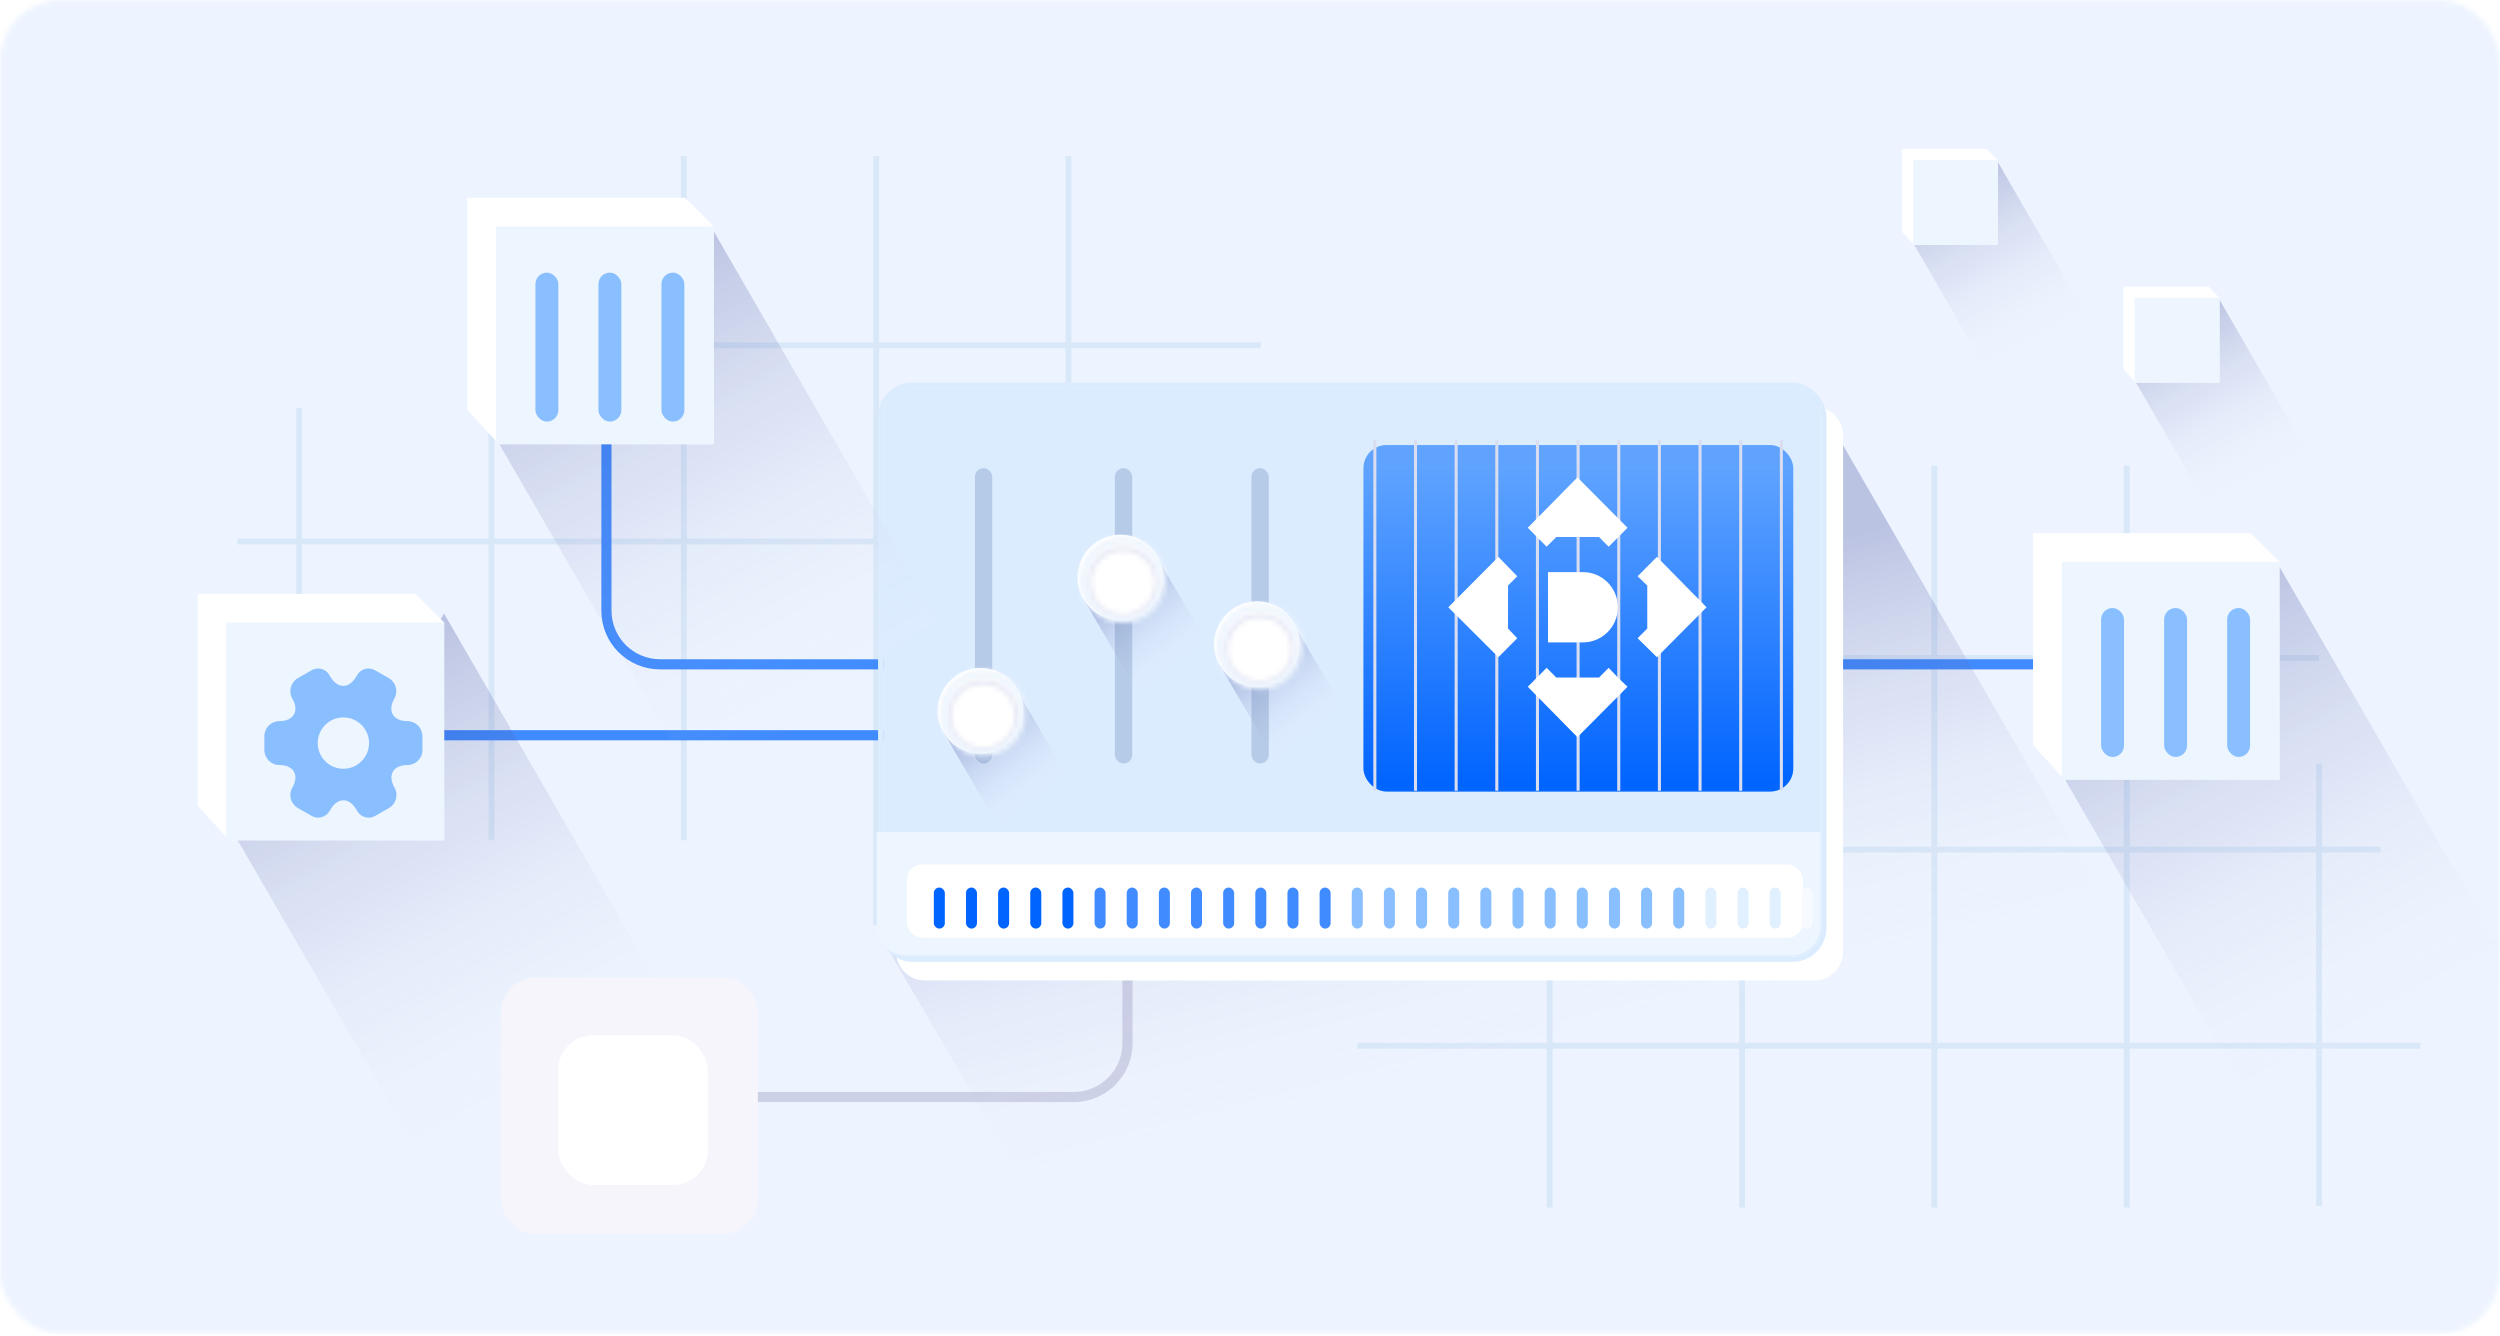 <?xml version="1.0" encoding="UTF-8"?> <svg xmlns="http://www.w3.org/2000/svg" width="492" height="263" viewBox="0 0 492 263" fill="none"><mask id="mask0_13355_3597" style="mask-type:alpha" maskUnits="userSpaceOnUse" x="0" y="0" width="492" height="263"><rect width="492" height="262.53" rx="12" fill="#D9D9D9"></rect></mask><g mask="url(#mask0_13355_3597)"><rect width="504.64" height="262.53" fill="#EDF4FF"></rect><path d="M96.732 165.36L96.732 46.109" stroke="#D9E8F9" stroke-width="1.162"></path><path d="M58.881 121.322L58.881 80.301" stroke="#D9E8F9" stroke-width="1.162"></path><path d="M134.58 165.36L134.58 30.733" stroke="#D9E8F9" stroke-width="1.162"></path><path d="M172.43 182.133L172.43 30.733" stroke="#D9E8F9" stroke-width="1.162"></path><path d="M210.281 182.133L210.281 30.733" stroke="#D9E8F9" stroke-width="1.162"></path><path d="M58.881 144.283H248.131" stroke="#D9E8F9" stroke-width="1.162"></path><path d="M46.725 106.563L248.129 106.563" stroke="#D9E8F9" stroke-width="1.162"></path><path d="M102.927 67.964L248.131 67.964" stroke="#D9E8F9" stroke-width="1.162"></path><path d="M418.535 91.632L418.535 237.648" stroke="#D9E8F9" stroke-width="1.162"></path><path d="M456.386 150.281L456.386 237.355" stroke="#D9E8F9" stroke-width="1.162"></path><path d="M380.688 91.632L380.688 237.648" stroke="#D9E8F9" stroke-width="1.162"></path><path d="M342.837 91.632L342.837 237.648" stroke="#D9E8F9" stroke-width="1.162"></path><path d="M304.986 91.632L304.986 237.648" stroke="#D9E8F9" stroke-width="1.162"></path><path d="M456.386 129.483L267.136 129.483" stroke="#D9E8F9" stroke-width="1.162"></path><path d="M468.542 167.203L267.138 167.203" stroke="#D9E8F9" stroke-width="1.162"></path><path d="M476.343 205.802L267.136 205.802" stroke="#D9E8F9" stroke-width="1.162"></path><path d="M196.867 130.738H129.909C124.074 130.738 119.345 126.008 119.345 120.173V86.419" stroke="#408BFF" stroke-width="2"></path><path d="M401.849 130.738H305.581" stroke="#408BFF" stroke-width="2"></path><path d="M221.884 189.23L221.884 205.325C221.884 211.16 217.154 215.889 211.319 215.889L124.263 215.889" stroke="#CDD1E6" stroke-width="2"></path><path d="M197.255 144.697L66.124 144.697" stroke="#408BFF" stroke-width="2"></path><path style="mix-blend-mode:multiply" d="M227.743 149.539L278.079 123.062L344.834 86.058L351.06 81.142L357.09 77.865L422.562 191.265L239.127 297.171L173.651 184.854L227.743 149.539Z" fill="url(#paint0_linear_13355_3597)"></path><g filter="url(#filter0_d_13355_3597)"><path d="M170.338 78.745C170.338 75.608 172.881 73.066 176.017 73.066H351.04C354.177 73.066 356.719 75.608 356.719 78.745V180.273C356.719 183.409 354.177 185.952 351.04 185.952H176.017C172.881 185.952 170.338 183.409 170.338 180.273V78.745Z" fill="white"></path></g><g filter="url(#filter1_d_13355_3597)"><rect x="173.302" y="75.779" width="184.647" height="112.019" rx="5.679" fill="#DCECFF"></rect><rect x="172.802" y="75.279" width="185.647" height="113.019" rx="6.179" stroke="#DCECFF"></rect></g><path d="M172.517 163.753H358.27V182.332C358.27 185.468 355.727 188.011 352.591 188.011H178.196C175.059 188.011 172.517 185.468 172.517 182.332V163.753Z" fill="#EDF5FE"></path><g filter="url(#filter2_i_13355_3597)"><rect x="194.784" y="149.752" width="3.419" height="58.119" rx="1.709" transform="rotate(-180 194.784 149.752)" fill="#B5CBE7"></rect></g><path style="mix-blend-mode:multiply" d="M189.778 140.998L193.841 139.036L199.174 136.185L199.627 135.727L199.939 135.56L211.74 155.557L196.988 163.424L185.617 144.007L189.778 140.998Z" fill="url(#paint1_linear_13355_3597)"></path><ellipse cx="192.967" cy="139.893" rx="8.44" ry="8.44" transform="rotate(-90 192.967 139.893)" fill="white"></ellipse><g filter="url(#filter3_i_13355_3597)"><mask id="path-31-inside-1_13355_3597" fill="white"><path d="M192.968 132.658C196.963 132.658 200.202 135.897 200.202 139.893C200.202 143.888 196.963 147.127 192.968 147.127C188.972 147.127 185.733 143.888 185.733 139.893C185.733 135.897 188.972 132.658 192.968 132.658ZM192.968 146.106C196.399 146.106 199.181 143.324 199.181 139.893C199.181 136.462 196.399 133.68 192.968 133.68C189.537 133.68 186.755 136.462 186.755 139.893C186.755 143.324 189.537 146.106 192.968 146.106Z"></path></mask><path d="M192.968 132.658C196.963 132.658 200.202 135.897 200.202 139.893C200.202 143.888 196.963 147.127 192.968 147.127C188.972 147.127 185.733 143.888 185.733 139.893C185.733 135.897 188.972 132.658 192.968 132.658ZM192.968 146.106C196.399 146.106 199.181 143.324 199.181 139.893C199.181 136.462 196.399 133.68 192.968 133.68C189.537 133.68 186.755 136.462 186.755 139.893C186.755 143.324 189.537 146.106 192.968 146.106Z" stroke="#E7E9F5" stroke-width="5.991" mask="url(#path-31-inside-1_13355_3597)"></path></g><g filter="url(#filter4_d_13355_3597)"><mask id="path-32-inside-2_13355_3597" fill="white"><path d="M192.967 131.453C197.628 131.453 201.407 135.231 201.407 139.893C201.407 144.554 197.628 148.333 192.967 148.333C188.306 148.333 184.527 144.554 184.527 139.893C184.527 135.231 188.306 131.453 192.967 131.453ZM192.967 147.141C196.97 147.141 200.215 143.896 200.215 139.893C200.215 135.89 196.97 132.645 192.967 132.645C188.964 132.645 185.719 135.89 185.719 139.893C185.719 143.896 188.964 147.141 192.967 147.141Z"></path></mask><path d="M192.967 131.453C197.628 131.453 201.407 135.231 201.407 139.893C201.407 144.554 197.628 148.333 192.967 148.333C188.306 148.333 184.527 144.554 184.527 139.893C184.527 135.231 188.306 131.453 192.967 131.453ZM192.967 147.141C196.97 147.141 200.215 143.896 200.215 139.893C200.215 135.89 196.97 132.645 192.967 132.645C188.964 132.645 185.719 135.89 185.719 139.893C185.719 143.896 188.964 147.141 192.967 147.141Z" stroke="#EDF5FE" stroke-width="5.991" shape-rendering="crispEdges" mask="url(#path-32-inside-2_13355_3597)"></path></g><g filter="url(#filter5_i_13355_3597)"><rect x="222.32" y="149.752" width="3.419" height="58.119" rx="1.709" transform="rotate(-180 222.32 149.752)" fill="#B5CBE7"></rect></g><path style="mix-blend-mode:multiply" d="M217.313 114.773L221.377 112.811L226.71 109.96L227.163 109.502L227.474 109.335L239.276 129.332L224.524 137.199L213.153 117.782L217.313 114.773Z" fill="url(#paint2_linear_13355_3597)"></path><ellipse cx="220.503" cy="113.668" rx="8.44" ry="8.44" transform="rotate(-90 220.503 113.668)" fill="white"></ellipse><g filter="url(#filter6_i_13355_3597)"><mask id="path-36-inside-3_13355_3597" fill="white"><path d="M220.503 106.434C224.499 106.434 227.738 109.673 227.738 113.668C227.738 117.663 224.499 120.902 220.503 120.902C216.508 120.902 213.269 117.663 213.269 113.668C213.269 109.673 216.508 106.434 220.503 106.434ZM220.503 119.881C223.935 119.881 226.716 117.099 226.716 113.668C226.716 110.237 223.935 107.455 220.503 107.455C217.072 107.455 214.291 110.237 214.291 113.668C214.291 117.099 217.072 119.881 220.503 119.881Z"></path></mask><path d="M220.503 106.434C224.499 106.434 227.738 109.673 227.738 113.668C227.738 117.663 224.499 120.902 220.503 120.902C216.508 120.902 213.269 117.663 213.269 113.668C213.269 109.673 216.508 106.434 220.503 106.434ZM220.503 119.881C223.935 119.881 226.716 117.099 226.716 113.668C226.716 110.237 223.935 107.455 220.503 107.455C217.072 107.455 214.291 110.237 214.291 113.668C214.291 117.099 217.072 119.881 220.503 119.881Z" stroke="#E7E9F5" stroke-width="5.991" mask="url(#path-36-inside-3_13355_3597)"></path></g><g filter="url(#filter7_d_13355_3597)"><mask id="path-37-inside-4_13355_3597" fill="white"><path d="M220.503 105.228C225.164 105.228 228.943 109.007 228.943 113.668C228.943 118.329 225.164 122.108 220.503 122.108C215.842 122.108 212.063 118.329 212.063 113.668C212.063 109.007 215.842 105.228 220.503 105.228ZM220.503 120.916C224.506 120.916 227.751 117.671 227.751 113.668C227.751 109.665 224.506 106.42 220.503 106.42C216.5 106.42 213.255 109.665 213.255 113.668C213.255 117.671 216.5 120.916 220.503 120.916Z"></path></mask><path d="M220.503 105.228C225.164 105.228 228.943 109.007 228.943 113.668C228.943 118.329 225.164 122.108 220.503 122.108C215.842 122.108 212.063 118.329 212.063 113.668C212.063 109.007 215.842 105.228 220.503 105.228ZM220.503 120.916C224.506 120.916 227.751 117.671 227.751 113.668C227.751 109.665 224.506 106.42 220.503 106.42C216.5 106.42 213.255 109.665 213.255 113.668C213.255 117.671 216.5 120.916 220.503 120.916Z" stroke="#EDF5FE" stroke-width="5.991" shape-rendering="crispEdges" mask="url(#path-37-inside-4_13355_3597)"></path></g><g filter="url(#filter8_i_13355_3597)"><rect x="249.202" y="149.752" width="3.419" height="58.119" rx="1.709" transform="rotate(-180 249.202 149.752)" fill="#B5CBE7"></rect></g><path style="mix-blend-mode:multiply" d="M244.194 127.885L248.258 125.923L253.59 123.073L254.044 122.615L254.355 122.448L266.156 142.445L251.405 150.312L240.033 130.895L244.194 127.885Z" fill="url(#paint3_linear_13355_3597)"></path><ellipse cx="247.383" cy="126.78" rx="8.44" ry="8.44" transform="rotate(-90 247.383 126.78)" fill="white"></ellipse><g filter="url(#filter9_i_13355_3597)"><mask id="path-41-inside-5_13355_3597" fill="white"><path d="M247.384 119.546C251.38 119.546 254.619 122.785 254.619 126.78C254.619 130.776 251.38 134.015 247.384 134.015C243.389 134.015 240.15 130.776 240.15 126.78C240.15 122.785 243.389 119.546 247.384 119.546ZM247.384 132.993C250.815 132.993 253.597 130.212 253.597 126.78C253.597 123.349 250.815 120.567 247.384 120.567C243.953 120.567 241.171 123.349 241.171 126.78C241.171 130.212 243.953 132.993 247.384 132.993Z"></path></mask><path d="M247.384 119.546C251.38 119.546 254.619 122.785 254.619 126.78C254.619 130.776 251.38 134.015 247.384 134.015C243.389 134.015 240.15 130.776 240.15 126.78C240.15 122.785 243.389 119.546 247.384 119.546ZM247.384 132.993C250.815 132.993 253.597 130.212 253.597 126.78C253.597 123.349 250.815 120.567 247.384 120.567C243.953 120.567 241.171 123.349 241.171 126.78C241.171 130.212 243.953 132.993 247.384 132.993Z" stroke="#E7E9F5" stroke-width="5.991" mask="url(#path-41-inside-5_13355_3597)"></path></g><g filter="url(#filter10_d_13355_3597)"><mask id="path-42-inside-6_13355_3597" fill="white"><path d="M247.383 118.34C252.045 118.34 255.824 122.119 255.824 126.78C255.824 131.442 252.045 135.22 247.383 135.22C242.722 135.22 238.943 131.442 238.943 126.78C238.943 122.119 242.722 118.34 247.383 118.34ZM247.383 134.029C251.387 134.029 254.632 130.783 254.632 126.78C254.632 122.777 251.387 119.532 247.383 119.532C243.38 119.532 240.135 122.777 240.135 126.78C240.135 130.783 243.38 134.029 247.383 134.029Z"></path></mask><path d="M247.383 118.34C252.045 118.34 255.824 122.119 255.824 126.78C255.824 131.442 252.045 135.22 247.383 135.22C242.722 135.22 238.943 131.442 238.943 126.78C238.943 122.119 242.722 118.34 247.383 118.34ZM247.383 134.029C251.387 134.029 254.632 130.783 254.632 126.78C254.632 122.777 251.387 119.532 247.383 119.532C243.38 119.532 240.135 122.777 240.135 126.78C240.135 130.783 243.38 134.029 247.383 134.029Z" stroke="#EDF5FE" stroke-width="5.991" shape-rendering="crispEdges" mask="url(#path-42-inside-6_13355_3597)"></path></g><g filter="url(#filter11_i_13355_3597)"><rect x="177.315" y="168.998" width="176.363" height="14.424" rx="3.025" fill="white"></rect></g><g filter="url(#filter12_i_13355_3597)"><rect x="182.866" y="172.85" width="2.168" height="8.077" rx="1.084" fill="#0064FF"></rect></g><g filter="url(#filter13_i_13355_3597)"><rect x="189.192" y="172.85" width="2.168" height="8.077" rx="1.084" fill="#0064FF"></rect></g><g filter="url(#filter14_i_13355_3597)"><rect x="195.52" y="172.85" width="2.168" height="8.077" rx="1.084" fill="#0064FF"></rect></g><g filter="url(#filter15_i_13355_3597)"><rect x="201.846" y="172.85" width="2.168" height="8.077" rx="1.084" fill="#0064FF"></rect></g><g filter="url(#filter16_i_13355_3597)"><rect x="208.173" y="172.85" width="2.168" height="8.077" rx="1.084" fill="#0064FF"></rect></g><g filter="url(#filter17_i_13355_3597)"><rect x="214.5" y="172.85" width="2.168" height="8.077" rx="1.084" fill="#408BFF"></rect></g><g filter="url(#filter18_i_13355_3597)"><rect x="220.827" y="172.85" width="2.168" height="8.077" rx="1.084" fill="#408BFF"></rect></g><g filter="url(#filter19_i_13355_3597)"><rect x="227.153" y="172.85" width="2.168" height="8.077" rx="1.084" fill="#408BFF"></rect></g><g filter="url(#filter20_i_13355_3597)"><rect x="233.48" y="172.85" width="2.168" height="8.077" rx="1.084" fill="#408BFF"></rect></g><g filter="url(#filter21_i_13355_3597)"><rect x="239.807" y="172.85" width="2.168" height="8.077" rx="1.084" fill="#408BFF"></rect></g><g filter="url(#filter22_i_13355_3597)"><rect x="246.134" y="172.85" width="2.168" height="8.077" rx="1.084" fill="#408BFF"></rect></g><g filter="url(#filter23_i_13355_3597)"><rect x="252.461" y="172.85" width="2.168" height="8.077" rx="1.084" fill="#408BFF"></rect></g><g filter="url(#filter24_i_13355_3597)"><rect x="258.788" y="172.85" width="2.168" height="8.077" rx="1.084" fill="#408BFF"></rect></g><g filter="url(#filter25_i_13355_3597)"><rect x="265.114" y="172.85" width="2.168" height="8.077" rx="1.084" fill="#89BFFF"></rect></g><g filter="url(#filter26_i_13355_3597)"><rect x="271.441" y="172.85" width="2.168" height="8.077" rx="1.084" fill="#89BFFF"></rect></g><g filter="url(#filter27_i_13355_3597)"><rect x="277.768" y="172.85" width="2.168" height="8.077" rx="1.084" fill="#89BFFF"></rect></g><g filter="url(#filter28_i_13355_3597)"><rect x="284.095" y="172.85" width="2.168" height="8.077" rx="1.084" fill="#89BFFF"></rect></g><g filter="url(#filter29_i_13355_3597)"><rect x="290.422" y="172.85" width="2.168" height="8.077" rx="1.084" fill="#89BFFF"></rect></g><g filter="url(#filter30_i_13355_3597)"><rect x="296.749" y="172.85" width="2.168" height="8.077" rx="1.084" fill="#89BFFF"></rect></g><g filter="url(#filter31_i_13355_3597)"><rect x="303.075" y="172.85" width="2.168" height="8.077" rx="1.084" fill="#89BFFF"></rect></g><g filter="url(#filter32_i_13355_3597)"><rect x="309.402" y="172.85" width="2.168" height="8.077" rx="1.084" fill="#89BFFF"></rect></g><g filter="url(#filter33_i_13355_3597)"><rect x="315.729" y="172.85" width="2.168" height="8.077" rx="1.084" fill="#89BFFF"></rect></g><g filter="url(#filter34_i_13355_3597)"><rect x="322.056" y="172.85" width="2.168" height="8.077" rx="1.084" fill="#89BFFF"></rect></g><g filter="url(#filter35_i_13355_3597)"><rect x="328.383" y="172.85" width="2.168" height="8.077" rx="1.084" fill="#89BFFF"></rect></g><g filter="url(#filter36_i_13355_3597)"><rect x="334.709" y="172.85" width="2.168" height="8.077" rx="1.084" fill="#E1F0FF"></rect></g><g filter="url(#filter37_i_13355_3597)"><rect x="341.036" y="172.85" width="2.168" height="8.077" rx="1.084" fill="#E1F0FF"></rect></g><g filter="url(#filter38_i_13355_3597)"><rect x="347.363" y="172.85" width="2.168" height="8.077" rx="1.084" fill="#E1F0FF"></rect></g><g filter="url(#filter39_i_13355_3597)"><rect x="353.69" y="172.85" width="2.168" height="8.077" rx="1.084" fill="#F7FBFF"></rect></g><g filter="url(#filter40_i_13355_3597)"><rect x="267.136" y="86.389" width="84.576" height="68.185" rx="4.537" fill="#89BFFF"></rect><rect x="267.136" y="86.389" width="84.576" height="68.185" rx="4.537" fill="url(#paint4_linear_13355_3597)"></rect></g><g style="mix-blend-mode:multiply"><path d="M270.571 86.623L270.571 155.623" stroke="#D9DDF0" stroke-width="0.599"></path></g><g style="mix-blend-mode:multiply"><path d="M278.571 86.623L278.571 155.623" stroke="#D9DDF0" stroke-width="0.599"></path></g><g style="mix-blend-mode:multiply"><path d="M286.571 86.623L286.571 155.623" stroke="#D9DDF0" stroke-width="0.599"></path></g><g style="mix-blend-mode:multiply"><path d="M294.571 86.623L294.571 155.623" stroke="#D9DDF0" stroke-width="0.599"></path></g><g style="mix-blend-mode:multiply"><path d="M302.571 86.623L302.571 155.623" stroke="#D9DDF0" stroke-width="0.599"></path></g><g style="mix-blend-mode:multiply"><path d="M310.571 86.623L310.571 155.623" stroke="#D9DDF0" stroke-width="0.599"></path></g><g style="mix-blend-mode:multiply"><path d="M318.571 86.623L318.571 155.623" stroke="#D9DDF0" stroke-width="0.599"></path></g><g style="mix-blend-mode:multiply"><path d="M326.571 86.623L326.571 155.623" stroke="#D9DDF0" stroke-width="0.599"></path></g><g style="mix-blend-mode:multiply"><path d="M334.571 86.623L334.571 155.623" stroke="#D9DDF0" stroke-width="0.599"></path></g><g style="mix-blend-mode:multiply"><path d="M342.571 86.623L342.571 155.623" stroke="#D9DDF0" stroke-width="0.599"></path></g><g style="mix-blend-mode:multiply"><path d="M350.571 86.623L350.571 155.623" stroke="#D9DDF0" stroke-width="0.599"></path></g><path d="M311.522 126.423H304.649V112.595H311.522C315.32 112.595 318.395 115.688 318.395 119.509C318.395 123.33 315.32 126.423 311.522 126.423Z" fill="white"></path><path d="M298.591 113.414L294.883 109.593L285.026 119.509L294.883 129.334L298.591 125.604L296.782 123.694V115.233L298.591 113.414Z" fill="white"></path><path d="M326.081 109.593L322.283 113.414L324.182 115.233V123.694L322.283 125.604L326.081 129.334L335.848 119.509L326.081 109.593Z" fill="white"></path><path d="M300.67 103.862L304.378 107.592L306.277 105.681H314.687L316.586 107.592L320.294 103.862L310.437 93.946L300.67 103.862Z" fill="white"></path><path d="M318.395 133.337L316.586 131.427L314.687 133.337H306.277L304.378 131.427L302.479 133.337L300.67 135.157L310.437 145.073L320.294 135.157L318.395 133.337Z" fill="white"></path><path style="mix-blend-mode:multiply" d="M424.942 69.633L430.557 67.369L436.362 58.222L463.718 105.604L444.37 116.774L419.72 74.194L424.942 69.633Z" fill="url(#paint5_linear_13355_3597)"></path><path d="M417.909 56.408H434.598L436.794 58.603V75.293H420.325L417.909 72.657V56.408Z" fill="white"></path><rect x="420.105" y="58.603" width="16.689" height="16.689" fill="#EDF5FE"></rect><path style="mix-blend-mode:multiply" d="M381.329 42.554L386.944 40.29L392.749 31.143L420.105 78.524L400.757 89.695L376.107 47.115L381.329 42.554Z" fill="url(#paint6_linear_13355_3597)"></path><path d="M374.295 29.328H390.984L393.18 31.524V48.213H376.711L374.295 45.578V29.328Z" fill="white"></path><rect x="376.491" y="31.524" width="16.689" height="16.689" fill="#EDF5FE"></rect><path d="M110.034 72.884L124.448 67.073L139.351 43.59L209.58 165.23L159.909 193.908L96.626 84.594L110.034 72.884Z" fill="url(#paint7_linear_13355_3597)" style="mix-blend-mode:multiply"></path><path d="M91.979 38.931H134.824L140.461 44.568V87.413H98.18L91.979 80.648V38.931Z" fill="white"></path><rect x="97.617" y="44.569" width="42.845" height="42.845" fill="#EDF5FE"></rect><g filter="url(#filter41_i_13355_3597)"><rect x="104.21" y="51.334" width="4.51" height="29.315" rx="2.255" fill="#89BFFF"></rect></g><g filter="url(#filter42_i_13355_3597)"><rect x="129.015" y="51.334" width="4.51" height="29.315" rx="2.255" fill="#89BFFF"></rect></g><g filter="url(#filter43_i_13355_3597)"><rect x="116.612" y="51.334" width="4.51" height="29.315" rx="2.255" fill="#89BFFF"></rect></g><path d="M418.162 138.886L432.576 133.074L447.479 109.592L517.708 231.232L468.037 259.909L404.754 150.596L418.162 138.886Z" fill="url(#paint8_linear_13355_3597)" style="mix-blend-mode:multiply"></path><path d="M400.106 104.933H442.951L448.589 110.57V153.415H406.308L400.106 146.65V104.933Z" fill="white"></path><rect x="405.744" y="110.57" width="42.845" height="42.845" fill="#EDF5FE"></rect><g filter="url(#filter44_i_13355_3597)"><rect x="412.337" y="117.336" width="4.51" height="29.315" rx="2.255" fill="#89BFFF"></rect></g><g filter="url(#filter45_i_13355_3597)"><rect x="437.143" y="117.336" width="4.51" height="29.315" rx="2.255" fill="#89BFFF"></rect></g><g filter="url(#filter46_i_13355_3597)"><rect x="424.74" y="117.336" width="4.51" height="29.315" rx="2.255" fill="#89BFFF"></rect></g><path d="M58.089 150.052L72.504 144.24L87.406 120.757L157.635 242.397L107.964 271.075L44.682 161.761L58.089 150.052Z" fill="url(#paint9_linear_13355_3597)" style="mix-blend-mode:multiply"></path><path d="M38.924 116.878H81.769L87.407 122.515V165.36H45.126L38.924 158.595V116.878Z" fill="white"></path><rect x="44.562" y="122.516" width="42.845" height="42.845" fill="#EDF5FE"></rect><g filter="url(#filter47_i_13355_3597)"><path fill-rule="evenodd" clip-rule="evenodd" d="M76.006 135.184C76.815 133.769 76.333 131.965 74.918 131.156L72.228 129.617C70.999 128.886 69.413 129.321 68.682 130.55L68.511 130.845C67.112 133.287 64.811 133.287 63.396 130.845L63.224 130.55C62.525 129.321 60.939 128.886 59.71 129.617L57.02 131.156C55.605 131.965 55.123 133.784 55.932 135.199C57.347 137.625 56.196 139.615 53.382 139.615C51.764 139.615 50.427 140.937 50.427 142.57V145.306C50.427 146.924 51.749 148.261 53.382 148.261C56.196 148.261 57.347 150.251 55.932 152.692C55.123 154.107 55.605 155.911 57.02 156.72L59.71 158.259C60.939 158.99 62.525 158.555 63.256 157.326L63.427 157.031C64.826 154.589 67.127 154.589 68.543 157.031L68.713 157.326C69.444 158.555 71.03 158.99 72.259 158.259L74.949 156.72C76.364 155.911 76.846 154.092 76.037 152.692C74.622 150.251 75.773 148.261 78.588 148.261C80.205 148.261 81.542 146.939 81.542 145.306V142.57C81.526 140.953 80.205 139.615 78.572 139.615C75.757 139.615 74.607 137.625 76.006 135.184ZM60.923 143.938C60.923 141.155 63.193 138.884 65.977 138.884C68.76 138.884 71.03 141.155 71.03 143.938C71.03 146.721 68.76 148.992 65.977 148.992C63.193 148.992 60.923 146.721 60.923 143.938Z" fill="#89BFFF"></path></g><g filter="url(#filter48_i_13355_3597)"><rect x="96.898" y="190.625" width="50.529" height="50.529" rx="6.868" fill="#F5F5FB"></rect></g><g filter="url(#filter49_d_13355_3597)"><rect x="107.846" y="200.731" width="29.475" height="29.475" rx="6.868" fill="white"></rect></g></g><defs><filter id="filter0_d_13355_3597" x="166.738" y="70.466" width="205.581" height="132.086" filterUnits="userSpaceOnUse" color-interpolation-filters="sRGB"><feFlood flood-opacity="0" result="BackgroundImageFix"></feFlood><feColorMatrix in="SourceAlpha" type="matrix" values="0 0 0 0 0 0 0 0 0 0 0 0 0 0 0 0 0 0 127 0" result="hardAlpha"></feColorMatrix><feOffset dx="6" dy="7"></feOffset><feGaussianBlur stdDeviation="4.8"></feGaussianBlur><feComposite in2="hardAlpha" operator="out"></feComposite><feColorMatrix type="matrix" values="0 0 0 0 0.369 0 0 0 0 0.4 0 0 0 0 0.592 0 0 0 0.12 0"></feColorMatrix><feBlend mode="normal" in2="BackgroundImageFix" result="effect1_dropShadow_13355_3597"></feBlend><feBlend mode="normal" in="SourceGraphic" in2="effect1_dropShadow_13355_3597" result="shape"></feBlend></filter><filter id="filter1_d_13355_3597" x="172.302" y="74.779" width="187.147" height="114.519" filterUnits="userSpaceOnUse" color-interpolation-filters="sRGB"><feFlood flood-opacity="0" result="BackgroundImageFix"></feFlood><feColorMatrix in="SourceAlpha" type="matrix" values="0 0 0 0 0 0 0 0 0 0 0 0 0 0 0 0 0 0 127 0" result="hardAlpha"></feColorMatrix><feOffset dx="0.5" dy="0.5"></feOffset><feComposite in2="hardAlpha" operator="out"></feComposite><feColorMatrix type="matrix" values="0 0 0 0 0.771 0 0 0 0 0.84 0 0 0 0 0.921 0 0 0 1 0"></feColorMatrix><feBlend mode="normal" in2="BackgroundImageFix" result="effect1_dropShadow_13355_3597"></feBlend><feBlend mode="normal" in="SourceGraphic" in2="effect1_dropShadow_13355_3597" result="shape"></feBlend></filter><filter id="filter2_i_13355_3597" x="191.365" y="91.633" width="3.918" height="58.618" filterUnits="userSpaceOnUse" color-interpolation-filters="sRGB"><feFlood flood-opacity="0" result="BackgroundImageFix"></feFlood><feBlend mode="normal" in="SourceGraphic" in2="BackgroundImageFix" result="shape"></feBlend><feColorMatrix in="SourceAlpha" type="matrix" values="0 0 0 0 0 0 0 0 0 0 0 0 0 0 0 0 0 0 127 0" result="hardAlpha"></feColorMatrix><feOffset dx="0.499" dy="0.499"></feOffset><feGaussianBlur stdDeviation="0.499"></feGaussianBlur><feComposite in2="hardAlpha" operator="arithmetic" k2="-1" k3="1"></feComposite><feColorMatrix type="matrix" values="0 0 0 0 0.133 0 0 0 0 0.166 0 0 0 0 0.367 0 0 0 0.22 0"></feColorMatrix><feBlend mode="normal" in2="shape" result="effect1_innerShadow_13355_3597"></feBlend></filter><filter id="filter3_i_13355_3597" x="185.733" y="132.658" width="14.968" height="15.467" filterUnits="userSpaceOnUse" color-interpolation-filters="sRGB"><feFlood flood-opacity="0" result="BackgroundImageFix"></feFlood><feBlend mode="normal" in="SourceGraphic" in2="BackgroundImageFix" result="shape"></feBlend><feColorMatrix in="SourceAlpha" type="matrix" values="0 0 0 0 0 0 0 0 0 0 0 0 0 0 0 0 0 0 127 0" result="hardAlpha"></feColorMatrix><feOffset dx="0.499" dy="0.998"></feOffset><feGaussianBlur stdDeviation="0.749"></feGaussianBlur><feComposite in2="hardAlpha" operator="arithmetic" k2="-1" k3="1"></feComposite><feColorMatrix type="matrix" values="0 0 0 0 0.008 0 0 0 0 0 0 0 0 0 0.243 0 0 0 0.22 0"></feColorMatrix><feBlend mode="normal" in2="shape" result="effect1_innerShadow_13355_3597"></feBlend></filter><filter id="filter4_d_13355_3597" x="184.27" y="131.196" width="18.393" height="18.392" filterUnits="userSpaceOnUse" color-interpolation-filters="sRGB"><feFlood flood-opacity="0" result="BackgroundImageFix"></feFlood><feColorMatrix in="SourceAlpha" type="matrix" values="0 0 0 0 0 0 0 0 0 0 0 0 0 0 0 0 0 0 127 0" result="hardAlpha"></feColorMatrix><feOffset dx="0.499" dy="0.499"></feOffset><feGaussianBlur stdDeviation="0.378"></feGaussianBlur><feComposite in2="hardAlpha" operator="out"></feComposite><feColorMatrix type="matrix" values="0 0 0 0 0.008 0 0 0 0 0 0 0 0 0 0.243 0 0 0 0.11 0"></feColorMatrix><feBlend mode="normal" in2="BackgroundImageFix" result="effect1_dropShadow_13355_3597"></feBlend><feBlend mode="normal" in="SourceGraphic" in2="effect1_dropShadow_13355_3597" result="shape"></feBlend></filter><filter id="filter5_i_13355_3597" x="218.901" y="91.633" width="3.918" height="58.618" filterUnits="userSpaceOnUse" color-interpolation-filters="sRGB"><feFlood flood-opacity="0" result="BackgroundImageFix"></feFlood><feBlend mode="normal" in="SourceGraphic" in2="BackgroundImageFix" result="shape"></feBlend><feColorMatrix in="SourceAlpha" type="matrix" values="0 0 0 0 0 0 0 0 0 0 0 0 0 0 0 0 0 0 127 0" result="hardAlpha"></feColorMatrix><feOffset dx="0.499" dy="0.499"></feOffset><feGaussianBlur stdDeviation="0.499"></feGaussianBlur><feComposite in2="hardAlpha" operator="arithmetic" k2="-1" k3="1"></feComposite><feColorMatrix type="matrix" values="0 0 0 0 0.133 0 0 0 0 0.166 0 0 0 0 0.367 0 0 0 0.22 0"></feColorMatrix><feBlend mode="normal" in2="shape" result="effect1_innerShadow_13355_3597"></feBlend></filter><filter id="filter6_i_13355_3597" x="213.269" y="106.434" width="14.968" height="15.467" filterUnits="userSpaceOnUse" color-interpolation-filters="sRGB"><feFlood flood-opacity="0" result="BackgroundImageFix"></feFlood><feBlend mode="normal" in="SourceGraphic" in2="BackgroundImageFix" result="shape"></feBlend><feColorMatrix in="SourceAlpha" type="matrix" values="0 0 0 0 0 0 0 0 0 0 0 0 0 0 0 0 0 0 127 0" result="hardAlpha"></feColorMatrix><feOffset dx="0.499" dy="0.998"></feOffset><feGaussianBlur stdDeviation="0.749"></feGaussianBlur><feComposite in2="hardAlpha" operator="arithmetic" k2="-1" k3="1"></feComposite><feColorMatrix type="matrix" values="0 0 0 0 0.008 0 0 0 0 0 0 0 0 0 0.243 0 0 0 0.22 0"></feColorMatrix><feBlend mode="normal" in2="shape" result="effect1_innerShadow_13355_3597"></feBlend></filter><filter id="filter7_d_13355_3597" x="211.806" y="104.971" width="18.393" height="18.392" filterUnits="userSpaceOnUse" color-interpolation-filters="sRGB"><feFlood flood-opacity="0" result="BackgroundImageFix"></feFlood><feColorMatrix in="SourceAlpha" type="matrix" values="0 0 0 0 0 0 0 0 0 0 0 0 0 0 0 0 0 0 127 0" result="hardAlpha"></feColorMatrix><feOffset dx="0.499" dy="0.499"></feOffset><feGaussianBlur stdDeviation="0.378"></feGaussianBlur><feComposite in2="hardAlpha" operator="out"></feComposite><feColorMatrix type="matrix" values="0 0 0 0 0.008 0 0 0 0 0 0 0 0 0 0.243 0 0 0 0.11 0"></feColorMatrix><feBlend mode="normal" in2="BackgroundImageFix" result="effect1_dropShadow_13355_3597"></feBlend><feBlend mode="normal" in="SourceGraphic" in2="effect1_dropShadow_13355_3597" result="shape"></feBlend></filter><filter id="filter8_i_13355_3597" x="245.783" y="91.633" width="3.918" height="58.618" filterUnits="userSpaceOnUse" color-interpolation-filters="sRGB"><feFlood flood-opacity="0" result="BackgroundImageFix"></feFlood><feBlend mode="normal" in="SourceGraphic" in2="BackgroundImageFix" result="shape"></feBlend><feColorMatrix in="SourceAlpha" type="matrix" values="0 0 0 0 0 0 0 0 0 0 0 0 0 0 0 0 0 0 127 0" result="hardAlpha"></feColorMatrix><feOffset dx="0.499" dy="0.499"></feOffset><feGaussianBlur stdDeviation="0.499"></feGaussianBlur><feComposite in2="hardAlpha" operator="arithmetic" k2="-1" k3="1"></feComposite><feColorMatrix type="matrix" values="0 0 0 0 0.133 0 0 0 0 0.166 0 0 0 0 0.367 0 0 0 0.22 0"></feColorMatrix><feBlend mode="normal" in2="shape" result="effect1_innerShadow_13355_3597"></feBlend></filter><filter id="filter9_i_13355_3597" x="240.15" y="119.546" width="14.968" height="15.467" filterUnits="userSpaceOnUse" color-interpolation-filters="sRGB"><feFlood flood-opacity="0" result="BackgroundImageFix"></feFlood><feBlend mode="normal" in="SourceGraphic" in2="BackgroundImageFix" result="shape"></feBlend><feColorMatrix in="SourceAlpha" type="matrix" values="0 0 0 0 0 0 0 0 0 0 0 0 0 0 0 0 0 0 127 0" result="hardAlpha"></feColorMatrix><feOffset dx="0.499" dy="0.998"></feOffset><feGaussianBlur stdDeviation="0.749"></feGaussianBlur><feComposite in2="hardAlpha" operator="arithmetic" k2="-1" k3="1"></feComposite><feColorMatrix type="matrix" values="0 0 0 0 0.008 0 0 0 0 0 0 0 0 0 0.243 0 0 0 0.22 0"></feColorMatrix><feBlend mode="normal" in2="shape" result="effect1_innerShadow_13355_3597"></feBlend></filter><filter id="filter10_d_13355_3597" x="238.686" y="118.083" width="18.393" height="18.392" filterUnits="userSpaceOnUse" color-interpolation-filters="sRGB"><feFlood flood-opacity="0" result="BackgroundImageFix"></feFlood><feColorMatrix in="SourceAlpha" type="matrix" values="0 0 0 0 0 0 0 0 0 0 0 0 0 0 0 0 0 0 127 0" result="hardAlpha"></feColorMatrix><feOffset dx="0.499" dy="0.499"></feOffset><feGaussianBlur stdDeviation="0.378"></feGaussianBlur><feComposite in2="hardAlpha" operator="out"></feComposite><feColorMatrix type="matrix" values="0 0 0 0 0.008 0 0 0 0 0 0 0 0 0 0.243 0 0 0 0.11 0"></feColorMatrix><feBlend mode="normal" in2="BackgroundImageFix" result="effect1_dropShadow_13355_3597"></feBlend><feBlend mode="normal" in="SourceGraphic" in2="effect1_dropShadow_13355_3597" result="shape"></feBlend></filter><filter id="filter11_i_13355_3597" x="177.315" y="168.998" width="177.498" height="15.558" filterUnits="userSpaceOnUse" color-interpolation-filters="sRGB"><feFlood flood-opacity="0" result="BackgroundImageFix"></feFlood><feBlend mode="normal" in="SourceGraphic" in2="BackgroundImageFix" result="shape"></feBlend><feColorMatrix in="SourceAlpha" type="matrix" values="0 0 0 0 0 0 0 0 0 0 0 0 0 0 0 0 0 0 127 0" result="hardAlpha"></feColorMatrix><feOffset dx="1.134" dy="1.134"></feOffset><feGaussianBlur stdDeviation="1.512"></feGaussianBlur><feComposite in2="hardAlpha" operator="arithmetic" k2="-1" k3="1"></feComposite><feColorMatrix type="matrix" values="0 0 0 0 0.133 0 0 0 0 0.166 0 0 0 0 0.367 0 0 0 0.25 0"></feColorMatrix><feBlend mode="normal" in2="shape" result="effect1_innerShadow_13355_3597"></feBlend></filter><filter id="filter12_i_13355_3597" x="182.866" y="172.85" width="3.078" height="9.896" filterUnits="userSpaceOnUse" color-interpolation-filters="sRGB"><feFlood flood-opacity="0" result="BackgroundImageFix"></feFlood><feBlend mode="normal" in="SourceGraphic" in2="BackgroundImageFix" result="shape"></feBlend><feColorMatrix in="SourceAlpha" type="matrix" values="0 0 0 0 0 0 0 0 0 0 0 0 0 0 0 0 0 0 127 0" result="hardAlpha"></feColorMatrix><feOffset dx="0.91" dy="1.819"></feOffset><feGaussianBlur stdDeviation="0.91"></feGaussianBlur><feComposite in2="hardAlpha" operator="arithmetic" k2="-1" k3="1"></feComposite><feColorMatrix type="matrix" values="0 0 0 0 0.133 0 0 0 0 0.166 0 0 0 0 0.367 0 0 0 0.22 0"></feColorMatrix><feBlend mode="normal" in2="shape" result="effect1_innerShadow_13355_3597"></feBlend></filter><filter id="filter13_i_13355_3597" x="189.192" y="172.85" width="3.078" height="9.896" filterUnits="userSpaceOnUse" color-interpolation-filters="sRGB"><feFlood flood-opacity="0" result="BackgroundImageFix"></feFlood><feBlend mode="normal" in="SourceGraphic" in2="BackgroundImageFix" result="shape"></feBlend><feColorMatrix in="SourceAlpha" type="matrix" values="0 0 0 0 0 0 0 0 0 0 0 0 0 0 0 0 0 0 127 0" result="hardAlpha"></feColorMatrix><feOffset dx="0.91" dy="1.819"></feOffset><feGaussianBlur stdDeviation="0.91"></feGaussianBlur><feComposite in2="hardAlpha" operator="arithmetic" k2="-1" k3="1"></feComposite><feColorMatrix type="matrix" values="0 0 0 0 0.133 0 0 0 0 0.166 0 0 0 0 0.367 0 0 0 0.22 0"></feColorMatrix><feBlend mode="normal" in2="shape" result="effect1_innerShadow_13355_3597"></feBlend></filter><filter id="filter14_i_13355_3597" x="195.52" y="172.85" width="3.078" height="9.896" filterUnits="userSpaceOnUse" color-interpolation-filters="sRGB"><feFlood flood-opacity="0" result="BackgroundImageFix"></feFlood><feBlend mode="normal" in="SourceGraphic" in2="BackgroundImageFix" result="shape"></feBlend><feColorMatrix in="SourceAlpha" type="matrix" values="0 0 0 0 0 0 0 0 0 0 0 0 0 0 0 0 0 0 127 0" result="hardAlpha"></feColorMatrix><feOffset dx="0.91" dy="1.819"></feOffset><feGaussianBlur stdDeviation="0.91"></feGaussianBlur><feComposite in2="hardAlpha" operator="arithmetic" k2="-1" k3="1"></feComposite><feColorMatrix type="matrix" values="0 0 0 0 0.133 0 0 0 0 0.166 0 0 0 0 0.367 0 0 0 0.22 0"></feColorMatrix><feBlend mode="normal" in2="shape" result="effect1_innerShadow_13355_3597"></feBlend></filter><filter id="filter15_i_13355_3597" x="201.846" y="172.85" width="3.078" height="9.896" filterUnits="userSpaceOnUse" color-interpolation-filters="sRGB"><feFlood flood-opacity="0" result="BackgroundImageFix"></feFlood><feBlend mode="normal" in="SourceGraphic" in2="BackgroundImageFix" result="shape"></feBlend><feColorMatrix in="SourceAlpha" type="matrix" values="0 0 0 0 0 0 0 0 0 0 0 0 0 0 0 0 0 0 127 0" result="hardAlpha"></feColorMatrix><feOffset dx="0.91" dy="1.819"></feOffset><feGaussianBlur stdDeviation="0.91"></feGaussianBlur><feComposite in2="hardAlpha" operator="arithmetic" k2="-1" k3="1"></feComposite><feColorMatrix type="matrix" values="0 0 0 0 0.133 0 0 0 0 0.166 0 0 0 0 0.367 0 0 0 0.22 0"></feColorMatrix><feBlend mode="normal" in2="shape" result="effect1_innerShadow_13355_3597"></feBlend></filter><filter id="filter16_i_13355_3597" x="208.173" y="172.85" width="3.078" height="9.896" filterUnits="userSpaceOnUse" color-interpolation-filters="sRGB"><feFlood flood-opacity="0" result="BackgroundImageFix"></feFlood><feBlend mode="normal" in="SourceGraphic" in2="BackgroundImageFix" result="shape"></feBlend><feColorMatrix in="SourceAlpha" type="matrix" values="0 0 0 0 0 0 0 0 0 0 0 0 0 0 0 0 0 0 127 0" result="hardAlpha"></feColorMatrix><feOffset dx="0.91" dy="1.819"></feOffset><feGaussianBlur stdDeviation="0.91"></feGaussianBlur><feComposite in2="hardAlpha" operator="arithmetic" k2="-1" k3="1"></feComposite><feColorMatrix type="matrix" values="0 0 0 0 0.133 0 0 0 0 0.166 0 0 0 0 0.367 0 0 0 0.22 0"></feColorMatrix><feBlend mode="normal" in2="shape" result="effect1_innerShadow_13355_3597"></feBlend></filter><filter id="filter17_i_13355_3597" x="214.5" y="172.85" width="3.078" height="9.896" filterUnits="userSpaceOnUse" color-interpolation-filters="sRGB"><feFlood flood-opacity="0" result="BackgroundImageFix"></feFlood><feBlend mode="normal" in="SourceGraphic" in2="BackgroundImageFix" result="shape"></feBlend><feColorMatrix in="SourceAlpha" type="matrix" values="0 0 0 0 0 0 0 0 0 0 0 0 0 0 0 0 0 0 127 0" result="hardAlpha"></feColorMatrix><feOffset dx="0.91" dy="1.819"></feOffset><feGaussianBlur stdDeviation="0.91"></feGaussianBlur><feComposite in2="hardAlpha" operator="arithmetic" k2="-1" k3="1"></feComposite><feColorMatrix type="matrix" values="0 0 0 0 0.133 0 0 0 0 0.166 0 0 0 0 0.367 0 0 0 0.22 0"></feColorMatrix><feBlend mode="normal" in2="shape" result="effect1_innerShadow_13355_3597"></feBlend></filter><filter id="filter18_i_13355_3597" x="220.827" y="172.85" width="3.078" height="9.896" filterUnits="userSpaceOnUse" color-interpolation-filters="sRGB"><feFlood flood-opacity="0" result="BackgroundImageFix"></feFlood><feBlend mode="normal" in="SourceGraphic" in2="BackgroundImageFix" result="shape"></feBlend><feColorMatrix in="SourceAlpha" type="matrix" values="0 0 0 0 0 0 0 0 0 0 0 0 0 0 0 0 0 0 127 0" result="hardAlpha"></feColorMatrix><feOffset dx="0.91" dy="1.819"></feOffset><feGaussianBlur stdDeviation="0.91"></feGaussianBlur><feComposite in2="hardAlpha" operator="arithmetic" k2="-1" k3="1"></feComposite><feColorMatrix type="matrix" values="0 0 0 0 0.133 0 0 0 0 0.166 0 0 0 0 0.367 0 0 0 0.22 0"></feColorMatrix><feBlend mode="normal" in2="shape" result="effect1_innerShadow_13355_3597"></feBlend></filter><filter id="filter19_i_13355_3597" x="227.153" y="172.85" width="3.078" height="9.896" filterUnits="userSpaceOnUse" color-interpolation-filters="sRGB"><feFlood flood-opacity="0" result="BackgroundImageFix"></feFlood><feBlend mode="normal" in="SourceGraphic" in2="BackgroundImageFix" result="shape"></feBlend><feColorMatrix in="SourceAlpha" type="matrix" values="0 0 0 0 0 0 0 0 0 0 0 0 0 0 0 0 0 0 127 0" result="hardAlpha"></feColorMatrix><feOffset dx="0.91" dy="1.819"></feOffset><feGaussianBlur stdDeviation="0.91"></feGaussianBlur><feComposite in2="hardAlpha" operator="arithmetic" k2="-1" k3="1"></feComposite><feColorMatrix type="matrix" values="0 0 0 0 0.133 0 0 0 0 0.166 0 0 0 0 0.367 0 0 0 0.22 0"></feColorMatrix><feBlend mode="normal" in2="shape" result="effect1_innerShadow_13355_3597"></feBlend></filter><filter id="filter20_i_13355_3597" x="233.48" y="172.85" width="3.078" height="9.896" filterUnits="userSpaceOnUse" color-interpolation-filters="sRGB"><feFlood flood-opacity="0" result="BackgroundImageFix"></feFlood><feBlend mode="normal" in="SourceGraphic" in2="BackgroundImageFix" result="shape"></feBlend><feColorMatrix in="SourceAlpha" type="matrix" values="0 0 0 0 0 0 0 0 0 0 0 0 0 0 0 0 0 0 127 0" result="hardAlpha"></feColorMatrix><feOffset dx="0.91" dy="1.819"></feOffset><feGaussianBlur stdDeviation="0.91"></feGaussianBlur><feComposite in2="hardAlpha" operator="arithmetic" k2="-1" k3="1"></feComposite><feColorMatrix type="matrix" values="0 0 0 0 0.133 0 0 0 0 0.166 0 0 0 0 0.367 0 0 0 0.22 0"></feColorMatrix><feBlend mode="normal" in2="shape" result="effect1_innerShadow_13355_3597"></feBlend></filter><filter id="filter21_i_13355_3597" x="239.807" y="172.85" width="3.078" height="9.896" filterUnits="userSpaceOnUse" color-interpolation-filters="sRGB"><feFlood flood-opacity="0" result="BackgroundImageFix"></feFlood><feBlend mode="normal" in="SourceGraphic" in2="BackgroundImageFix" result="shape"></feBlend><feColorMatrix in="SourceAlpha" type="matrix" values="0 0 0 0 0 0 0 0 0 0 0 0 0 0 0 0 0 0 127 0" result="hardAlpha"></feColorMatrix><feOffset dx="0.91" dy="1.819"></feOffset><feGaussianBlur stdDeviation="0.91"></feGaussianBlur><feComposite in2="hardAlpha" operator="arithmetic" k2="-1" k3="1"></feComposite><feColorMatrix type="matrix" values="0 0 0 0 0.133 0 0 0 0 0.166 0 0 0 0 0.367 0 0 0 0.22 0"></feColorMatrix><feBlend mode="normal" in2="shape" result="effect1_innerShadow_13355_3597"></feBlend></filter><filter id="filter22_i_13355_3597" x="246.134" y="172.85" width="3.078" height="9.896" filterUnits="userSpaceOnUse" color-interpolation-filters="sRGB"><feFlood flood-opacity="0" result="BackgroundImageFix"></feFlood><feBlend mode="normal" in="SourceGraphic" in2="BackgroundImageFix" result="shape"></feBlend><feColorMatrix in="SourceAlpha" type="matrix" values="0 0 0 0 0 0 0 0 0 0 0 0 0 0 0 0 0 0 127 0" result="hardAlpha"></feColorMatrix><feOffset dx="0.91" dy="1.819"></feOffset><feGaussianBlur stdDeviation="0.91"></feGaussianBlur><feComposite in2="hardAlpha" operator="arithmetic" k2="-1" k3="1"></feComposite><feColorMatrix type="matrix" values="0 0 0 0 0.133 0 0 0 0 0.166 0 0 0 0 0.367 0 0 0 0.22 0"></feColorMatrix><feBlend mode="normal" in2="shape" result="effect1_innerShadow_13355_3597"></feBlend></filter><filter id="filter23_i_13355_3597" x="252.461" y="172.85" width="3.078" height="9.896" filterUnits="userSpaceOnUse" color-interpolation-filters="sRGB"><feFlood flood-opacity="0" result="BackgroundImageFix"></feFlood><feBlend mode="normal" in="SourceGraphic" in2="BackgroundImageFix" result="shape"></feBlend><feColorMatrix in="SourceAlpha" type="matrix" values="0 0 0 0 0 0 0 0 0 0 0 0 0 0 0 0 0 0 127 0" result="hardAlpha"></feColorMatrix><feOffset dx="0.91" dy="1.819"></feOffset><feGaussianBlur stdDeviation="0.91"></feGaussianBlur><feComposite in2="hardAlpha" operator="arithmetic" k2="-1" k3="1"></feComposite><feColorMatrix type="matrix" values="0 0 0 0 0.133 0 0 0 0 0.166 0 0 0 0 0.367 0 0 0 0.22 0"></feColorMatrix><feBlend mode="normal" in2="shape" result="effect1_innerShadow_13355_3597"></feBlend></filter><filter id="filter24_i_13355_3597" x="258.788" y="172.85" width="3.078" height="9.896" filterUnits="userSpaceOnUse" color-interpolation-filters="sRGB"><feFlood flood-opacity="0" result="BackgroundImageFix"></feFlood><feBlend mode="normal" in="SourceGraphic" in2="BackgroundImageFix" result="shape"></feBlend><feColorMatrix in="SourceAlpha" type="matrix" values="0 0 0 0 0 0 0 0 0 0 0 0 0 0 0 0 0 0 127 0" result="hardAlpha"></feColorMatrix><feOffset dx="0.91" dy="1.819"></feOffset><feGaussianBlur stdDeviation="0.91"></feGaussianBlur><feComposite in2="hardAlpha" operator="arithmetic" k2="-1" k3="1"></feComposite><feColorMatrix type="matrix" values="0 0 0 0 0.133 0 0 0 0 0.166 0 0 0 0 0.367 0 0 0 0.22 0"></feColorMatrix><feBlend mode="normal" in2="shape" result="effect1_innerShadow_13355_3597"></feBlend></filter><filter id="filter25_i_13355_3597" x="265.114" y="172.85" width="3.078" height="9.896" filterUnits="userSpaceOnUse" color-interpolation-filters="sRGB"><feFlood flood-opacity="0" result="BackgroundImageFix"></feFlood><feBlend mode="normal" in="SourceGraphic" in2="BackgroundImageFix" result="shape"></feBlend><feColorMatrix in="SourceAlpha" type="matrix" values="0 0 0 0 0 0 0 0 0 0 0 0 0 0 0 0 0 0 127 0" result="hardAlpha"></feColorMatrix><feOffset dx="0.91" dy="1.819"></feOffset><feGaussianBlur stdDeviation="0.91"></feGaussianBlur><feComposite in2="hardAlpha" operator="arithmetic" k2="-1" k3="1"></feComposite><feColorMatrix type="matrix" values="0 0 0 0 0.133 0 0 0 0 0.166 0 0 0 0 0.367 0 0 0 0.22 0"></feColorMatrix><feBlend mode="normal" in2="shape" result="effect1_innerShadow_13355_3597"></feBlend></filter><filter id="filter26_i_13355_3597" x="271.441" y="172.85" width="3.078" height="9.896" filterUnits="userSpaceOnUse" color-interpolation-filters="sRGB"><feFlood flood-opacity="0" result="BackgroundImageFix"></feFlood><feBlend mode="normal" in="SourceGraphic" in2="BackgroundImageFix" result="shape"></feBlend><feColorMatrix in="SourceAlpha" type="matrix" values="0 0 0 0 0 0 0 0 0 0 0 0 0 0 0 0 0 0 127 0" result="hardAlpha"></feColorMatrix><feOffset dx="0.91" dy="1.819"></feOffset><feGaussianBlur stdDeviation="0.91"></feGaussianBlur><feComposite in2="hardAlpha" operator="arithmetic" k2="-1" k3="1"></feComposite><feColorMatrix type="matrix" values="0 0 0 0 0.133 0 0 0 0 0.166 0 0 0 0 0.367 0 0 0 0.22 0"></feColorMatrix><feBlend mode="normal" in2="shape" result="effect1_innerShadow_13355_3597"></feBlend></filter><filter id="filter27_i_13355_3597" x="277.768" y="172.85" width="3.078" height="9.896" filterUnits="userSpaceOnUse" color-interpolation-filters="sRGB"><feFlood flood-opacity="0" result="BackgroundImageFix"></feFlood><feBlend mode="normal" in="SourceGraphic" in2="BackgroundImageFix" result="shape"></feBlend><feColorMatrix in="SourceAlpha" type="matrix" values="0 0 0 0 0 0 0 0 0 0 0 0 0 0 0 0 0 0 127 0" result="hardAlpha"></feColorMatrix><feOffset dx="0.91" dy="1.819"></feOffset><feGaussianBlur stdDeviation="0.91"></feGaussianBlur><feComposite in2="hardAlpha" operator="arithmetic" k2="-1" k3="1"></feComposite><feColorMatrix type="matrix" values="0 0 0 0 0.133 0 0 0 0 0.166 0 0 0 0 0.367 0 0 0 0.22 0"></feColorMatrix><feBlend mode="normal" in2="shape" result="effect1_innerShadow_13355_3597"></feBlend></filter><filter id="filter28_i_13355_3597" x="284.095" y="172.85" width="3.078" height="9.896" filterUnits="userSpaceOnUse" color-interpolation-filters="sRGB"><feFlood flood-opacity="0" result="BackgroundImageFix"></feFlood><feBlend mode="normal" in="SourceGraphic" in2="BackgroundImageFix" result="shape"></feBlend><feColorMatrix in="SourceAlpha" type="matrix" values="0 0 0 0 0 0 0 0 0 0 0 0 0 0 0 0 0 0 127 0" result="hardAlpha"></feColorMatrix><feOffset dx="0.91" dy="1.819"></feOffset><feGaussianBlur stdDeviation="0.91"></feGaussianBlur><feComposite in2="hardAlpha" operator="arithmetic" k2="-1" k3="1"></feComposite><feColorMatrix type="matrix" values="0 0 0 0 0.133 0 0 0 0 0.166 0 0 0 0 0.367 0 0 0 0.22 0"></feColorMatrix><feBlend mode="normal" in2="shape" result="effect1_innerShadow_13355_3597"></feBlend></filter><filter id="filter29_i_13355_3597" x="290.422" y="172.85" width="3.078" height="9.896" filterUnits="userSpaceOnUse" color-interpolation-filters="sRGB"><feFlood flood-opacity="0" result="BackgroundImageFix"></feFlood><feBlend mode="normal" in="SourceGraphic" in2="BackgroundImageFix" result="shape"></feBlend><feColorMatrix in="SourceAlpha" type="matrix" values="0 0 0 0 0 0 0 0 0 0 0 0 0 0 0 0 0 0 127 0" result="hardAlpha"></feColorMatrix><feOffset dx="0.91" dy="1.819"></feOffset><feGaussianBlur stdDeviation="0.91"></feGaussianBlur><feComposite in2="hardAlpha" operator="arithmetic" k2="-1" k3="1"></feComposite><feColorMatrix type="matrix" values="0 0 0 0 0.133 0 0 0 0 0.166 0 0 0 0 0.367 0 0 0 0.22 0"></feColorMatrix><feBlend mode="normal" in2="shape" result="effect1_innerShadow_13355_3597"></feBlend></filter><filter id="filter30_i_13355_3597" x="296.749" y="172.85" width="3.078" height="9.896" filterUnits="userSpaceOnUse" color-interpolation-filters="sRGB"><feFlood flood-opacity="0" result="BackgroundImageFix"></feFlood><feBlend mode="normal" in="SourceGraphic" in2="BackgroundImageFix" result="shape"></feBlend><feColorMatrix in="SourceAlpha" type="matrix" values="0 0 0 0 0 0 0 0 0 0 0 0 0 0 0 0 0 0 127 0" result="hardAlpha"></feColorMatrix><feOffset dx="0.91" dy="1.819"></feOffset><feGaussianBlur stdDeviation="0.91"></feGaussianBlur><feComposite in2="hardAlpha" operator="arithmetic" k2="-1" k3="1"></feComposite><feColorMatrix type="matrix" values="0 0 0 0 0.133 0 0 0 0 0.166 0 0 0 0 0.367 0 0 0 0.22 0"></feColorMatrix><feBlend mode="normal" in2="shape" result="effect1_innerShadow_13355_3597"></feBlend></filter><filter id="filter31_i_13355_3597" x="303.075" y="172.85" width="3.078" height="9.896" filterUnits="userSpaceOnUse" color-interpolation-filters="sRGB"><feFlood flood-opacity="0" result="BackgroundImageFix"></feFlood><feBlend mode="normal" in="SourceGraphic" in2="BackgroundImageFix" result="shape"></feBlend><feColorMatrix in="SourceAlpha" type="matrix" values="0 0 0 0 0 0 0 0 0 0 0 0 0 0 0 0 0 0 127 0" result="hardAlpha"></feColorMatrix><feOffset dx="0.91" dy="1.819"></feOffset><feGaussianBlur stdDeviation="0.91"></feGaussianBlur><feComposite in2="hardAlpha" operator="arithmetic" k2="-1" k3="1"></feComposite><feColorMatrix type="matrix" values="0 0 0 0 0.133 0 0 0 0 0.166 0 0 0 0 0.367 0 0 0 0.22 0"></feColorMatrix><feBlend mode="normal" in2="shape" result="effect1_innerShadow_13355_3597"></feBlend></filter><filter id="filter32_i_13355_3597" x="309.402" y="172.85" width="3.078" height="9.896" filterUnits="userSpaceOnUse" color-interpolation-filters="sRGB"><feFlood flood-opacity="0" result="BackgroundImageFix"></feFlood><feBlend mode="normal" in="SourceGraphic" in2="BackgroundImageFix" result="shape"></feBlend><feColorMatrix in="SourceAlpha" type="matrix" values="0 0 0 0 0 0 0 0 0 0 0 0 0 0 0 0 0 0 127 0" result="hardAlpha"></feColorMatrix><feOffset dx="0.91" dy="1.819"></feOffset><feGaussianBlur stdDeviation="0.91"></feGaussianBlur><feComposite in2="hardAlpha" operator="arithmetic" k2="-1" k3="1"></feComposite><feColorMatrix type="matrix" values="0 0 0 0 0.133 0 0 0 0 0.166 0 0 0 0 0.367 0 0 0 0.22 0"></feColorMatrix><feBlend mode="normal" in2="shape" result="effect1_innerShadow_13355_3597"></feBlend></filter><filter id="filter33_i_13355_3597" x="315.729" y="172.85" width="3.078" height="9.896" filterUnits="userSpaceOnUse" color-interpolation-filters="sRGB"><feFlood flood-opacity="0" result="BackgroundImageFix"></feFlood><feBlend mode="normal" in="SourceGraphic" in2="BackgroundImageFix" result="shape"></feBlend><feColorMatrix in="SourceAlpha" type="matrix" values="0 0 0 0 0 0 0 0 0 0 0 0 0 0 0 0 0 0 127 0" result="hardAlpha"></feColorMatrix><feOffset dx="0.91" dy="1.819"></feOffset><feGaussianBlur stdDeviation="0.91"></feGaussianBlur><feComposite in2="hardAlpha" operator="arithmetic" k2="-1" k3="1"></feComposite><feColorMatrix type="matrix" values="0 0 0 0 0.133 0 0 0 0 0.166 0 0 0 0 0.367 0 0 0 0.22 0"></feColorMatrix><feBlend mode="normal" in2="shape" result="effect1_innerShadow_13355_3597"></feBlend></filter><filter id="filter34_i_13355_3597" x="322.056" y="172.85" width="3.078" height="9.896" filterUnits="userSpaceOnUse" color-interpolation-filters="sRGB"><feFlood flood-opacity="0" result="BackgroundImageFix"></feFlood><feBlend mode="normal" in="SourceGraphic" in2="BackgroundImageFix" result="shape"></feBlend><feColorMatrix in="SourceAlpha" type="matrix" values="0 0 0 0 0 0 0 0 0 0 0 0 0 0 0 0 0 0 127 0" result="hardAlpha"></feColorMatrix><feOffset dx="0.91" dy="1.819"></feOffset><feGaussianBlur stdDeviation="0.91"></feGaussianBlur><feComposite in2="hardAlpha" operator="arithmetic" k2="-1" k3="1"></feComposite><feColorMatrix type="matrix" values="0 0 0 0 0.133 0 0 0 0 0.166 0 0 0 0 0.367 0 0 0 0.22 0"></feColorMatrix><feBlend mode="normal" in2="shape" result="effect1_innerShadow_13355_3597"></feBlend></filter><filter id="filter35_i_13355_3597" x="328.383" y="172.85" width="3.078" height="9.896" filterUnits="userSpaceOnUse" color-interpolation-filters="sRGB"><feFlood flood-opacity="0" result="BackgroundImageFix"></feFlood><feBlend mode="normal" in="SourceGraphic" in2="BackgroundImageFix" result="shape"></feBlend><feColorMatrix in="SourceAlpha" type="matrix" values="0 0 0 0 0 0 0 0 0 0 0 0 0 0 0 0 0 0 127 0" result="hardAlpha"></feColorMatrix><feOffset dx="0.91" dy="1.819"></feOffset><feGaussianBlur stdDeviation="0.91"></feGaussianBlur><feComposite in2="hardAlpha" operator="arithmetic" k2="-1" k3="1"></feComposite><feColorMatrix type="matrix" values="0 0 0 0 0.133 0 0 0 0 0.166 0 0 0 0 0.367 0 0 0 0.22 0"></feColorMatrix><feBlend mode="normal" in2="shape" result="effect1_innerShadow_13355_3597"></feBlend></filter><filter id="filter36_i_13355_3597" x="334.709" y="172.85" width="3.078" height="9.896" filterUnits="userSpaceOnUse" color-interpolation-filters="sRGB"><feFlood flood-opacity="0" result="BackgroundImageFix"></feFlood><feBlend mode="normal" in="SourceGraphic" in2="BackgroundImageFix" result="shape"></feBlend><feColorMatrix in="SourceAlpha" type="matrix" values="0 0 0 0 0 0 0 0 0 0 0 0 0 0 0 0 0 0 127 0" result="hardAlpha"></feColorMatrix><feOffset dx="0.91" dy="1.819"></feOffset><feGaussianBlur stdDeviation="0.91"></feGaussianBlur><feComposite in2="hardAlpha" operator="arithmetic" k2="-1" k3="1"></feComposite><feColorMatrix type="matrix" values="0 0 0 0 0.133 0 0 0 0 0.166 0 0 0 0 0.367 0 0 0 0.22 0"></feColorMatrix><feBlend mode="normal" in2="shape" result="effect1_innerShadow_13355_3597"></feBlend></filter><filter id="filter37_i_13355_3597" x="341.036" y="172.85" width="3.078" height="9.896" filterUnits="userSpaceOnUse" color-interpolation-filters="sRGB"><feFlood flood-opacity="0" result="BackgroundImageFix"></feFlood><feBlend mode="normal" in="SourceGraphic" in2="BackgroundImageFix" result="shape"></feBlend><feColorMatrix in="SourceAlpha" type="matrix" values="0 0 0 0 0 0 0 0 0 0 0 0 0 0 0 0 0 0 127 0" result="hardAlpha"></feColorMatrix><feOffset dx="0.91" dy="1.819"></feOffset><feGaussianBlur stdDeviation="0.91"></feGaussianBlur><feComposite in2="hardAlpha" operator="arithmetic" k2="-1" k3="1"></feComposite><feColorMatrix type="matrix" values="0 0 0 0 0.133 0 0 0 0 0.166 0 0 0 0 0.367 0 0 0 0.22 0"></feColorMatrix><feBlend mode="normal" in2="shape" result="effect1_innerShadow_13355_3597"></feBlend></filter><filter id="filter38_i_13355_3597" x="347.363" y="172.85" width="3.078" height="9.896" filterUnits="userSpaceOnUse" color-interpolation-filters="sRGB"><feFlood flood-opacity="0" result="BackgroundImageFix"></feFlood><feBlend mode="normal" in="SourceGraphic" in2="BackgroundImageFix" result="shape"></feBlend><feColorMatrix in="SourceAlpha" type="matrix" values="0 0 0 0 0 0 0 0 0 0 0 0 0 0 0 0 0 0 127 0" result="hardAlpha"></feColorMatrix><feOffset dx="0.91" dy="1.819"></feOffset><feGaussianBlur stdDeviation="0.91"></feGaussianBlur><feComposite in2="hardAlpha" operator="arithmetic" k2="-1" k3="1"></feComposite><feColorMatrix type="matrix" values="0 0 0 0 0.133 0 0 0 0 0.166 0 0 0 0 0.367 0 0 0 0.22 0"></feColorMatrix><feBlend mode="normal" in2="shape" result="effect1_innerShadow_13355_3597"></feBlend></filter><filter id="filter39_i_13355_3597" x="353.69" y="172.85" width="3.078" height="9.896" filterUnits="userSpaceOnUse" color-interpolation-filters="sRGB"><feFlood flood-opacity="0" result="BackgroundImageFix"></feFlood><feBlend mode="normal" in="SourceGraphic" in2="BackgroundImageFix" result="shape"></feBlend><feColorMatrix in="SourceAlpha" type="matrix" values="0 0 0 0 0 0 0 0 0 0 0 0 0 0 0 0 0 0 127 0" result="hardAlpha"></feColorMatrix><feOffset dx="0.91" dy="1.819"></feOffset><feGaussianBlur stdDeviation="0.91"></feGaussianBlur><feComposite in2="hardAlpha" operator="arithmetic" k2="-1" k3="1"></feComposite><feColorMatrix type="matrix" values="0 0 0 0 0.133 0 0 0 0 0.166 0 0 0 0 0.367 0 0 0 0.22 0"></feColorMatrix><feBlend mode="normal" in2="shape" result="effect1_innerShadow_13355_3597"></feBlend></filter><filter id="filter40_i_13355_3597" x="267.136" y="86.389" width="85.773" height="69.383" filterUnits="userSpaceOnUse" color-interpolation-filters="sRGB"><feFlood flood-opacity="0" result="BackgroundImageFix"></feFlood><feBlend mode="normal" in="SourceGraphic" in2="BackgroundImageFix" result="shape"></feBlend><feColorMatrix in="SourceAlpha" type="matrix" values="0 0 0 0 0 0 0 0 0 0 0 0 0 0 0 0 0 0 127 0" result="hardAlpha"></feColorMatrix><feOffset dx="1.198" dy="1.198"></feOffset><feGaussianBlur stdDeviation="0.898"></feGaussianBlur><feComposite in2="hardAlpha" operator="arithmetic" k2="-1" k3="1"></feComposite><feColorMatrix type="matrix" values="0 0 0 0 0.133 0 0 0 0 0.166 0 0 0 0 0.367 0 0 0 0.2 0"></feColorMatrix><feBlend mode="normal" in2="shape" result="effect1_innerShadow_13355_3597"></feBlend></filter><filter id="filter41_i_13355_3597" x="104.21" y="51.334" width="5.669" height="31.634" filterUnits="userSpaceOnUse" color-interpolation-filters="sRGB"><feFlood flood-opacity="0" result="BackgroundImageFix"></feFlood><feBlend mode="normal" in="SourceGraphic" in2="BackgroundImageFix" result="shape"></feBlend><feColorMatrix in="SourceAlpha" type="matrix" values="0 0 0 0 0 0 0 0 0 0 0 0 0 0 0 0 0 0 127 0" result="hardAlpha"></feColorMatrix><feOffset dx="1.16" dy="2.319"></feOffset><feGaussianBlur stdDeviation="1.16"></feGaussianBlur><feComposite in2="hardAlpha" operator="arithmetic" k2="-1" k3="1"></feComposite><feColorMatrix type="matrix" values="0 0 0 0 0.133 0 0 0 0 0.166 0 0 0 0 0.367 0 0 0 0.22 0"></feColorMatrix><feBlend mode="normal" in2="shape" result="effect1_innerShadow_13355_3597"></feBlend></filter><filter id="filter42_i_13355_3597" x="129.015" y="51.334" width="5.669" height="31.634" filterUnits="userSpaceOnUse" color-interpolation-filters="sRGB"><feFlood flood-opacity="0" result="BackgroundImageFix"></feFlood><feBlend mode="normal" in="SourceGraphic" in2="BackgroundImageFix" result="shape"></feBlend><feColorMatrix in="SourceAlpha" type="matrix" values="0 0 0 0 0 0 0 0 0 0 0 0 0 0 0 0 0 0 127 0" result="hardAlpha"></feColorMatrix><feOffset dx="1.16" dy="2.319"></feOffset><feGaussianBlur stdDeviation="1.16"></feGaussianBlur><feComposite in2="hardAlpha" operator="arithmetic" k2="-1" k3="1"></feComposite><feColorMatrix type="matrix" values="0 0 0 0 0.133 0 0 0 0 0.166 0 0 0 0 0.367 0 0 0 0.22 0"></feColorMatrix><feBlend mode="normal" in2="shape" result="effect1_innerShadow_13355_3597"></feBlend></filter><filter id="filter43_i_13355_3597" x="116.612" y="51.334" width="5.669" height="31.634" filterUnits="userSpaceOnUse" color-interpolation-filters="sRGB"><feFlood flood-opacity="0" result="BackgroundImageFix"></feFlood><feBlend mode="normal" in="SourceGraphic" in2="BackgroundImageFix" result="shape"></feBlend><feColorMatrix in="SourceAlpha" type="matrix" values="0 0 0 0 0 0 0 0 0 0 0 0 0 0 0 0 0 0 127 0" result="hardAlpha"></feColorMatrix><feOffset dx="1.16" dy="2.319"></feOffset><feGaussianBlur stdDeviation="1.16"></feGaussianBlur><feComposite in2="hardAlpha" operator="arithmetic" k2="-1" k3="1"></feComposite><feColorMatrix type="matrix" values="0 0 0 0 0.133 0 0 0 0 0.166 0 0 0 0 0.367 0 0 0 0.22 0"></feColorMatrix><feBlend mode="normal" in2="shape" result="effect1_innerShadow_13355_3597"></feBlend></filter><filter id="filter44_i_13355_3597" x="412.337" y="117.336" width="5.669" height="31.634" filterUnits="userSpaceOnUse" color-interpolation-filters="sRGB"><feFlood flood-opacity="0" result="BackgroundImageFix"></feFlood><feBlend mode="normal" in="SourceGraphic" in2="BackgroundImageFix" result="shape"></feBlend><feColorMatrix in="SourceAlpha" type="matrix" values="0 0 0 0 0 0 0 0 0 0 0 0 0 0 0 0 0 0 127 0" result="hardAlpha"></feColorMatrix><feOffset dx="1.16" dy="2.319"></feOffset><feGaussianBlur stdDeviation="1.16"></feGaussianBlur><feComposite in2="hardAlpha" operator="arithmetic" k2="-1" k3="1"></feComposite><feColorMatrix type="matrix" values="0 0 0 0 0.133 0 0 0 0 0.166 0 0 0 0 0.367 0 0 0 0.22 0"></feColorMatrix><feBlend mode="normal" in2="shape" result="effect1_innerShadow_13355_3597"></feBlend></filter><filter id="filter45_i_13355_3597" x="437.143" y="117.336" width="5.669" height="31.634" filterUnits="userSpaceOnUse" color-interpolation-filters="sRGB"><feFlood flood-opacity="0" result="BackgroundImageFix"></feFlood><feBlend mode="normal" in="SourceGraphic" in2="BackgroundImageFix" result="shape"></feBlend><feColorMatrix in="SourceAlpha" type="matrix" values="0 0 0 0 0 0 0 0 0 0 0 0 0 0 0 0 0 0 127 0" result="hardAlpha"></feColorMatrix><feOffset dx="1.16" dy="2.319"></feOffset><feGaussianBlur stdDeviation="1.16"></feGaussianBlur><feComposite in2="hardAlpha" operator="arithmetic" k2="-1" k3="1"></feComposite><feColorMatrix type="matrix" values="0 0 0 0 0.133 0 0 0 0 0.166 0 0 0 0 0.367 0 0 0 0.22 0"></feColorMatrix><feBlend mode="normal" in2="shape" result="effect1_innerShadow_13355_3597"></feBlend></filter><filter id="filter46_i_13355_3597" x="424.74" y="117.336" width="5.669" height="31.634" filterUnits="userSpaceOnUse" color-interpolation-filters="sRGB"><feFlood flood-opacity="0" result="BackgroundImageFix"></feFlood><feBlend mode="normal" in="SourceGraphic" in2="BackgroundImageFix" result="shape"></feBlend><feColorMatrix in="SourceAlpha" type="matrix" values="0 0 0 0 0 0 0 0 0 0 0 0 0 0 0 0 0 0 127 0" result="hardAlpha"></feColorMatrix><feOffset dx="1.16" dy="2.319"></feOffset><feGaussianBlur stdDeviation="1.16"></feGaussianBlur><feComposite in2="hardAlpha" operator="arithmetic" k2="-1" k3="1"></feComposite><feColorMatrix type="matrix" values="0 0 0 0 0.133 0 0 0 0 0.166 0 0 0 0 0.367 0 0 0 0.22 0"></feColorMatrix><feBlend mode="normal" in2="shape" result="effect1_innerShadow_13355_3597"></feBlend></filter><filter id="filter47_i_13355_3597" x="50.427" y="129.261" width="32.715" height="31.654" filterUnits="userSpaceOnUse" color-interpolation-filters="sRGB"><feFlood flood-opacity="0" result="BackgroundImageFix"></feFlood><feBlend mode="normal" in="SourceGraphic" in2="BackgroundImageFix" result="shape"></feBlend><feColorMatrix in="SourceAlpha" type="matrix" values="0 0 0 0 0 0 0 0 0 0 0 0 0 0 0 0 0 0 127 0" result="hardAlpha"></feColorMatrix><feOffset dx="1.6" dy="2.3"></feOffset><feGaussianBlur stdDeviation="1.15"></feGaussianBlur><feComposite in2="hardAlpha" operator="arithmetic" k2="-1" k3="1"></feComposite><feColorMatrix type="matrix" values="0 0 0 0 0.133 0 0 0 0 0.165 0 0 0 0 0.369 0 0 0 0.2 0"></feColorMatrix><feBlend mode="normal" in2="shape" result="effect1_innerShadow_13355_3597"></feBlend></filter><filter id="filter48_i_13355_3597" x="96.898" y="190.625" width="52.246" height="52.246" filterUnits="userSpaceOnUse" color-interpolation-filters="sRGB"><feFlood flood-opacity="0" result="BackgroundImageFix"></feFlood><feBlend mode="normal" in="SourceGraphic" in2="BackgroundImageFix" result="shape"></feBlend><feColorMatrix in="SourceAlpha" type="matrix" values="0 0 0 0 0 0 0 0 0 0 0 0 0 0 0 0 0 0 127 0" result="hardAlpha"></feColorMatrix><feOffset dx="1.717" dy="1.717"></feOffset><feGaussianBlur stdDeviation="1.288"></feGaussianBlur><feComposite in2="hardAlpha" operator="arithmetic" k2="-1" k3="1"></feComposite><feColorMatrix type="matrix" values="0 0 0 0 0.133 0 0 0 0 0.166 0 0 0 0 0.367 0 0 0 0.2 0"></feColorMatrix><feBlend mode="normal" in2="shape" result="effect1_innerShadow_13355_3597"></feBlend></filter><filter id="filter49_d_13355_3597" x="105.446" y="199.331" width="38.275" height="38.275" filterUnits="userSpaceOnUse" color-interpolation-filters="sRGB"><feFlood flood-opacity="0" result="BackgroundImageFix"></feFlood><feColorMatrix in="SourceAlpha" type="matrix" values="0 0 0 0 0 0 0 0 0 0 0 0 0 0 0 0 0 0 127 0" result="hardAlpha"></feColorMatrix><feOffset dx="2" dy="3"></feOffset><feGaussianBlur stdDeviation="2.2"></feGaussianBlur><feComposite in2="hardAlpha" operator="out"></feComposite><feColorMatrix type="matrix" values="0 0 0 0 0.133 0 0 0 0 0.165 0 0 0 0 0.369 0 0 0 0.2 0"></feColorMatrix><feBlend mode="normal" in2="BackgroundImageFix" result="effect1_dropShadow_13355_3597"></feBlend><feBlend mode="normal" in="SourceGraphic" in2="effect1_dropShadow_13355_3597" result="shape"></feBlend></filter><linearGradient id="paint0_linear_13355_3597" x1="271.814" y1="110.841" x2="300.355" y2="221.418" gradientUnits="userSpaceOnUse"><stop offset="0.153" stop-color="#0A167D" stop-opacity="0.22"></stop><stop offset="0.916" stop-color="white" stop-opacity="0"></stop></linearGradient><linearGradient id="paint1_linear_13355_3597" x1="193.382" y1="142.444" x2="204.983" y2="157.238" gradientUnits="userSpaceOnUse"><stop stop-color="#0A167D" stop-opacity="0.22"></stop><stop offset="1" stop-color="white" stop-opacity="0"></stop></linearGradient><linearGradient id="paint2_linear_13355_3597" x1="220.918" y1="116.219" x2="232.519" y2="131.013" gradientUnits="userSpaceOnUse"><stop stop-color="#0A167D" stop-opacity="0.22"></stop><stop offset="1" stop-color="white" stop-opacity="0"></stop></linearGradient><linearGradient id="paint3_linear_13355_3597" x1="247.799" y1="129.332" x2="259.4" y2="144.125" gradientUnits="userSpaceOnUse"><stop stop-color="#0A167D" stop-opacity="0.22"></stop><stop offset="1" stop-color="white" stop-opacity="0"></stop></linearGradient><linearGradient id="paint4_linear_13355_3597" x1="337.465" y1="90.142" x2="337.465" y2="188.981" gradientUnits="userSpaceOnUse"><stop stop-color="#0064FF" stop-opacity="0.3"></stop><stop offset="0.64" stop-color="#0064FF"></stop><stop offset="1" stop-color="#89BFFF" stop-opacity="0.717"></stop></linearGradient><linearGradient id="paint5_linear_13355_3597" x1="426.663" y1="63.822" x2="444.633" y2="96.813" gradientUnits="userSpaceOnUse"><stop stop-color="#0A167D" stop-opacity="0.22"></stop><stop offset="1" stop-color="white" stop-opacity="0"></stop></linearGradient><linearGradient id="paint6_linear_13355_3597" x1="383.05" y1="36.742" x2="401.02" y2="69.733" gradientUnits="userSpaceOnUse"><stop stop-color="#0A167D" stop-opacity="0.22"></stop><stop offset="1" stop-color="white" stop-opacity="0"></stop></linearGradient><linearGradient id="paint7_linear_13355_3597" x1="114.452" y1="57.965" x2="160.584" y2="142.661" gradientUnits="userSpaceOnUse"><stop stop-color="#0A167D" stop-opacity="0.22"></stop><stop offset="1" stop-color="white" stop-opacity="0"></stop></linearGradient><linearGradient id="paint8_linear_13355_3597" x1="422.58" y1="123.967" x2="468.712" y2="208.662" gradientUnits="userSpaceOnUse"><stop stop-color="#0A167D" stop-opacity="0.22"></stop><stop offset="1" stop-color="white" stop-opacity="0"></stop></linearGradient><linearGradient id="paint9_linear_13355_3597" x1="62.507" y1="135.133" x2="108.64" y2="219.828" gradientUnits="userSpaceOnUse"><stop stop-color="#0A167D" stop-opacity="0.22"></stop><stop offset="1" stop-color="white" stop-opacity="0"></stop></linearGradient></defs></svg> 
